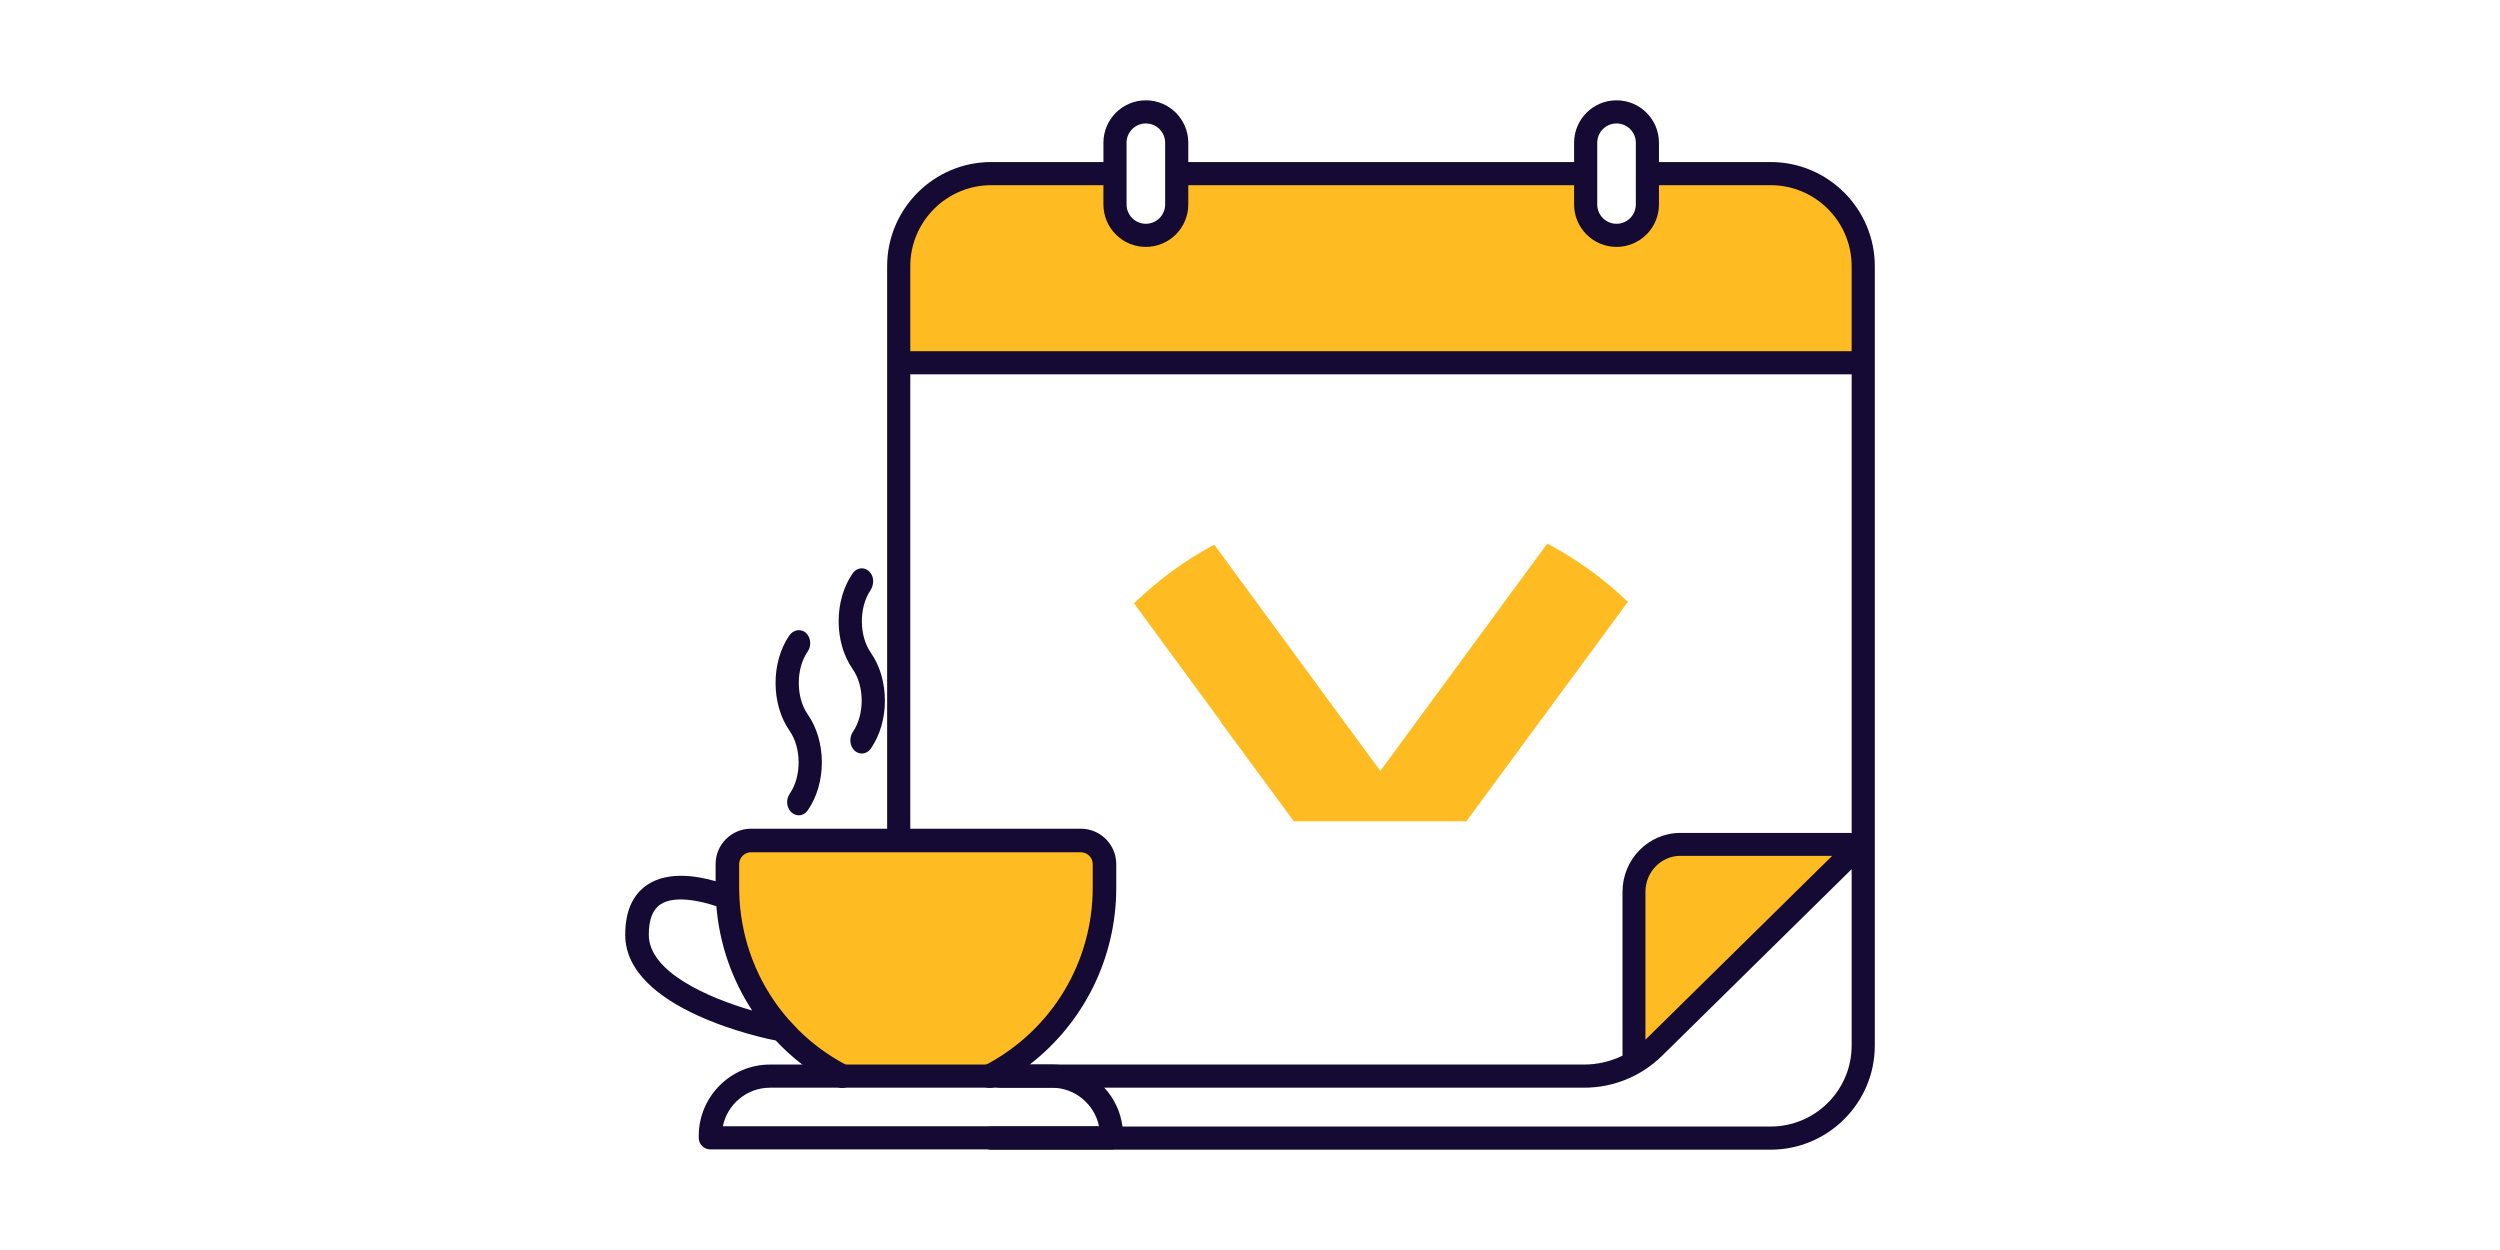<?xml version="1.0" encoding="utf-8"?>
<!-- Generator: Adobe Illustrator 25.4.1, SVG Export Plug-In . SVG Version: 6.00 Build 0)  -->
<!DOCTYPE svg PUBLIC "-//W3C//DTD SVG 1.1//EN" "http://www.w3.org/Graphics/SVG/1.1/DTD/svg11.dtd">
<svg version="1.1" id="Layer_1" xmlns:x="http://ns.adobe.com/Extensibility/1.0/" xmlns:i="http://ns.adobe.com/AdobeIllustrator/10.0/" xmlns:graph="http://ns.adobe.com/Graphs/1.0/"
	 xmlns="http://www.w3.org/2000/svg" xmlns:xlink="http://www.w3.org/1999/xlink" x="0px" y="0px" width="272px" height="136px"
	 viewBox="0 0 272 136" style="enable-background:new 0 0 272 136;" xml:space="preserve">
<style type="text/css">
	.st0{display:none;opacity:0.05;fill:#FF0000;}
	.st1{fill:#FEBC22;}
	.st2{fill:#140A33;}
</style>
<rect x="68" class="st0" width="136" height="136"/>
<g>
	<g>
		<path class="st1" d="M82.693,91.926c-4.617-0.42-3.358,6.716-3.358,6.716c-1.259,9.654,10.914,18.332,10.914,18.332h18.115
			c14.757-8.532,10.428-25.048,10.428-25.048H82.693z"/>
		<path class="st1" d="M192.669,19.728h-13.432v2.519c0,1.855-1.503,3.358-3.358,3.358c-1.855,0-3.358-1.503-3.358-3.358v-2.519
			h-44.494v2.519c0,1.855-1.503,3.358-3.358,3.358c-1.855,0-3.358-1.503-3.358-3.358v-2.519h-13.432
			c-5.564,0-10.074,4.51-10.074,10.074v9.406l104.938-0.118v-9.288C202.743,24.239,198.233,19.728,192.669,19.728z"/>
		<polygon class="st1" points="177.977,95.704 177.977,115.432 201.064,92.346 180.496,92.346 		"/>
	</g>
	<g>
		<g>
			<path class="st1" d="M159.538,89.361H140.77l-7.975-10.833h0.041l-9.454-12.881c2.585-2.517,5.521-4.676,8.726-6.395
				l10.541,14.362l-0.003,0.003l7.535,10.26l3.928-5.348l14.235-19.389c3.217,1.7,6.166,3.839,8.767,6.34l-2.272,3.096
				L159.538,89.361z"/>
		</g>
		<path class="st2" d="M192.644,17.63h-12.148v-2.099c0-2.548-2.069-4.617-4.617-4.617s-4.617,2.069-4.617,4.617v2.099h-41.975
			v-2.099c0-2.548-2.069-4.617-4.617-4.617c-2.548,0-4.617,2.069-4.617,4.617v2.099h-12.198c-6.25,0-11.333,5.083-11.333,11.333
			v62.484c0,0.693,0.562,1.259,1.259,1.259c0.693,0,1.259-0.567,1.259-1.259V40.73h102.42v49.912
			c-0.059-0.009-0.116-0.021-0.177-0.021h-18.461c-3.47,0-6.293,2.876-6.293,6.412v17.824c-1.29,0.626-2.711,0.966-4.183,0.966
			h-63.487c-0.696,0-1.259,0.564-1.259,1.259s0.564,1.259,1.259,1.259h63.487c3.18,0,6.185-1.223,8.464-3.448l20.65-20.327v19.186
			c0,4.861-3.954,8.815-8.815,8.815h-84.79c-0.697,0-1.259,0.562-1.259,1.259c0,0.604,0.424,1.108,0.991,1.23
			c0.088,0.021,0.176,0.029,0.269,0.029h84.79c6.246,0,11.333-5.083,11.333-11.333v-84.79
			C203.977,22.713,198.89,17.63,192.644,17.63z M179.045,113.096c-0.007,0.007-0.015,0.013-0.022,0.02V97.033
			c0-2.16,1.704-3.917,3.798-3.917h16.521L179.045,113.096z M173.78,20.148V17.63v-2.099c0-1.159,0.94-2.099,2.099-2.099
			s2.099,0.94,2.099,2.099v2.099v2.519v2.099c0,1.159-0.94,2.099-2.099,2.099s-2.099-0.94-2.099-2.099V20.148z M122.57,20.148V17.63
			v-2.099c0-1.159,0.94-2.099,2.099-2.099s2.099,0.94,2.099,2.099v2.099v2.519v2.099c0,1.159-0.94,2.099-2.099,2.099
			s-2.099-0.94-2.099-2.099V20.148z M99.039,38.211v-9.249c0-4.861,3.954-8.815,8.815-8.815h12.198v2.099
			c0,2.548,2.069,4.617,4.617,4.617c2.548,0,4.617-2.069,4.617-4.617v-2.099h41.975v2.099c0,2.548,2.069,4.617,4.617,4.617
			s4.617-2.069,4.617-4.617v-2.099h12.148c4.861,0,8.815,3.954,8.815,8.815v9.249H99.039z"/>
		<g>
			<path class="st2" d="M117.592,90.163H81.707c-2.12,0-3.849,1.725-3.849,3.845v1.868c-2.078-0.6-5.142-1.083-7.354,0.34
				c-1.645,1.062-2.481,2.909-2.481,5.486c0,8.168,15.271,11.291,16.387,11.51l0,0c0.877,0.94,1.838,1.813,2.871,2.611
				c1.167,0.902,2.426,1.708,3.769,2.405c0.101,0.05,0.206,0.088,0.315,0.113c0.088,0.021,0.181,0.029,0.273,0.029
				c0.088,0,0.172-0.008,0.256-0.029c0.365-0.071,0.697-0.311,0.886-0.667c0.323-0.625,0.08-1.402-0.554-1.725
				c-0.08-0.042-0.159-0.084-0.235-0.126c-1.91-1.016-3.627-2.288-5.113-3.757l-1.129-1.205c-2.934-3.371-4.781-7.602-5.222-12.16
				c-0.059-0.592-0.092-1.188-0.101-1.792c-0.004-0.109-0.004-0.222-0.004-0.336V94.02c0-0.714,0.579-1.293,1.297-1.293h35.872
				c0.714,0,1.297,0.579,1.297,1.293v2.552c0,8.101-4.428,15.451-11.568,19.25c-0.076,0.042-0.155,0.084-0.235,0.126
				c-0.63,0.327-0.873,1.1-0.55,1.729c0.189,0.357,0.516,0.592,0.886,0.663c0.172,0.038,0.353,0.038,0.529,0
				c0.105-0.025,0.214-0.063,0.315-0.113c0.013-0.004,0.021-0.013,0.034-0.017c1.331-0.693,2.577-1.49,3.732-2.388
				c5.897-4.563,9.419-11.61,9.419-19.25v-2.548C121.449,91.892,119.724,90.163,117.592,90.163z M81.837,109.946
				c-4.693-1.36-11.249-4.16-11.249-8.244c0-1.671,0.428-2.762,1.301-3.324c1.536-0.986,4.336-0.361,6.053,0.222l0,0
				C78.278,102.714,79.642,106.596,81.837,109.946z"/>
			<path class="st2" d="M85.917,86.364c-0.436,0.621-0.348,1.528,0.197,2.027c0.231,0.21,0.508,0.315,0.785,0.315
				c0.369,0,0.735-0.185,0.982-0.541c2.048-2.926,2.048-7.509,0-10.439c-1.297-1.855-1.297-4.987-0.004-6.842
				c0.445-0.63,0.344-1.553-0.218-2.048c-0.554-0.479-1.364-0.311-1.792,0.319c-1.998,2.93-1.981,7.463,0.046,10.368
				C87.214,81.382,87.214,84.513,85.917,86.364z"/>
			<path class="st2" d="M92.797,79.619c-0.424,0.617-0.365,1.545,0.168,2.04c0.239,0.218,0.516,0.323,0.798,0.323
				c0.369,0,0.735-0.185,0.982-0.537c2.044-2.926,2.044-7.505,0-10.431c-1.28-1.83-1.301-4.894-0.059-6.754
				c0.374-0.562,0.445-1.36,0.042-1.901c-0.529-0.722-1.465-0.676-1.952,0.017c-2.044,2.926-2.044,7.505,0,10.431
				C94.069,74.653,94.077,77.763,92.797,79.619z"/>
		</g>
		<g>
			<path class="st2" d="M122.129,122.568c-0.214-1.62-0.923-3.085-1.981-4.227c-1.419-1.549-3.455-2.519-5.713-2.519h-30.65
				c-4.282,0-7.761,3.484-7.761,7.765v0.21c0,0.697,0.563,1.259,1.259,1.259h43.654c0.693,0,1.259-0.562,1.259-1.259v-0.21
				C122.196,123.244,122.175,122.899,122.129,122.568z M83.785,118.341h30.65c2.531,0,4.651,1.809,5.138,4.198H78.647
				C79.13,120.15,81.25,118.341,83.785,118.341z"/>
		</g>
	</g>
</g>
</svg>
